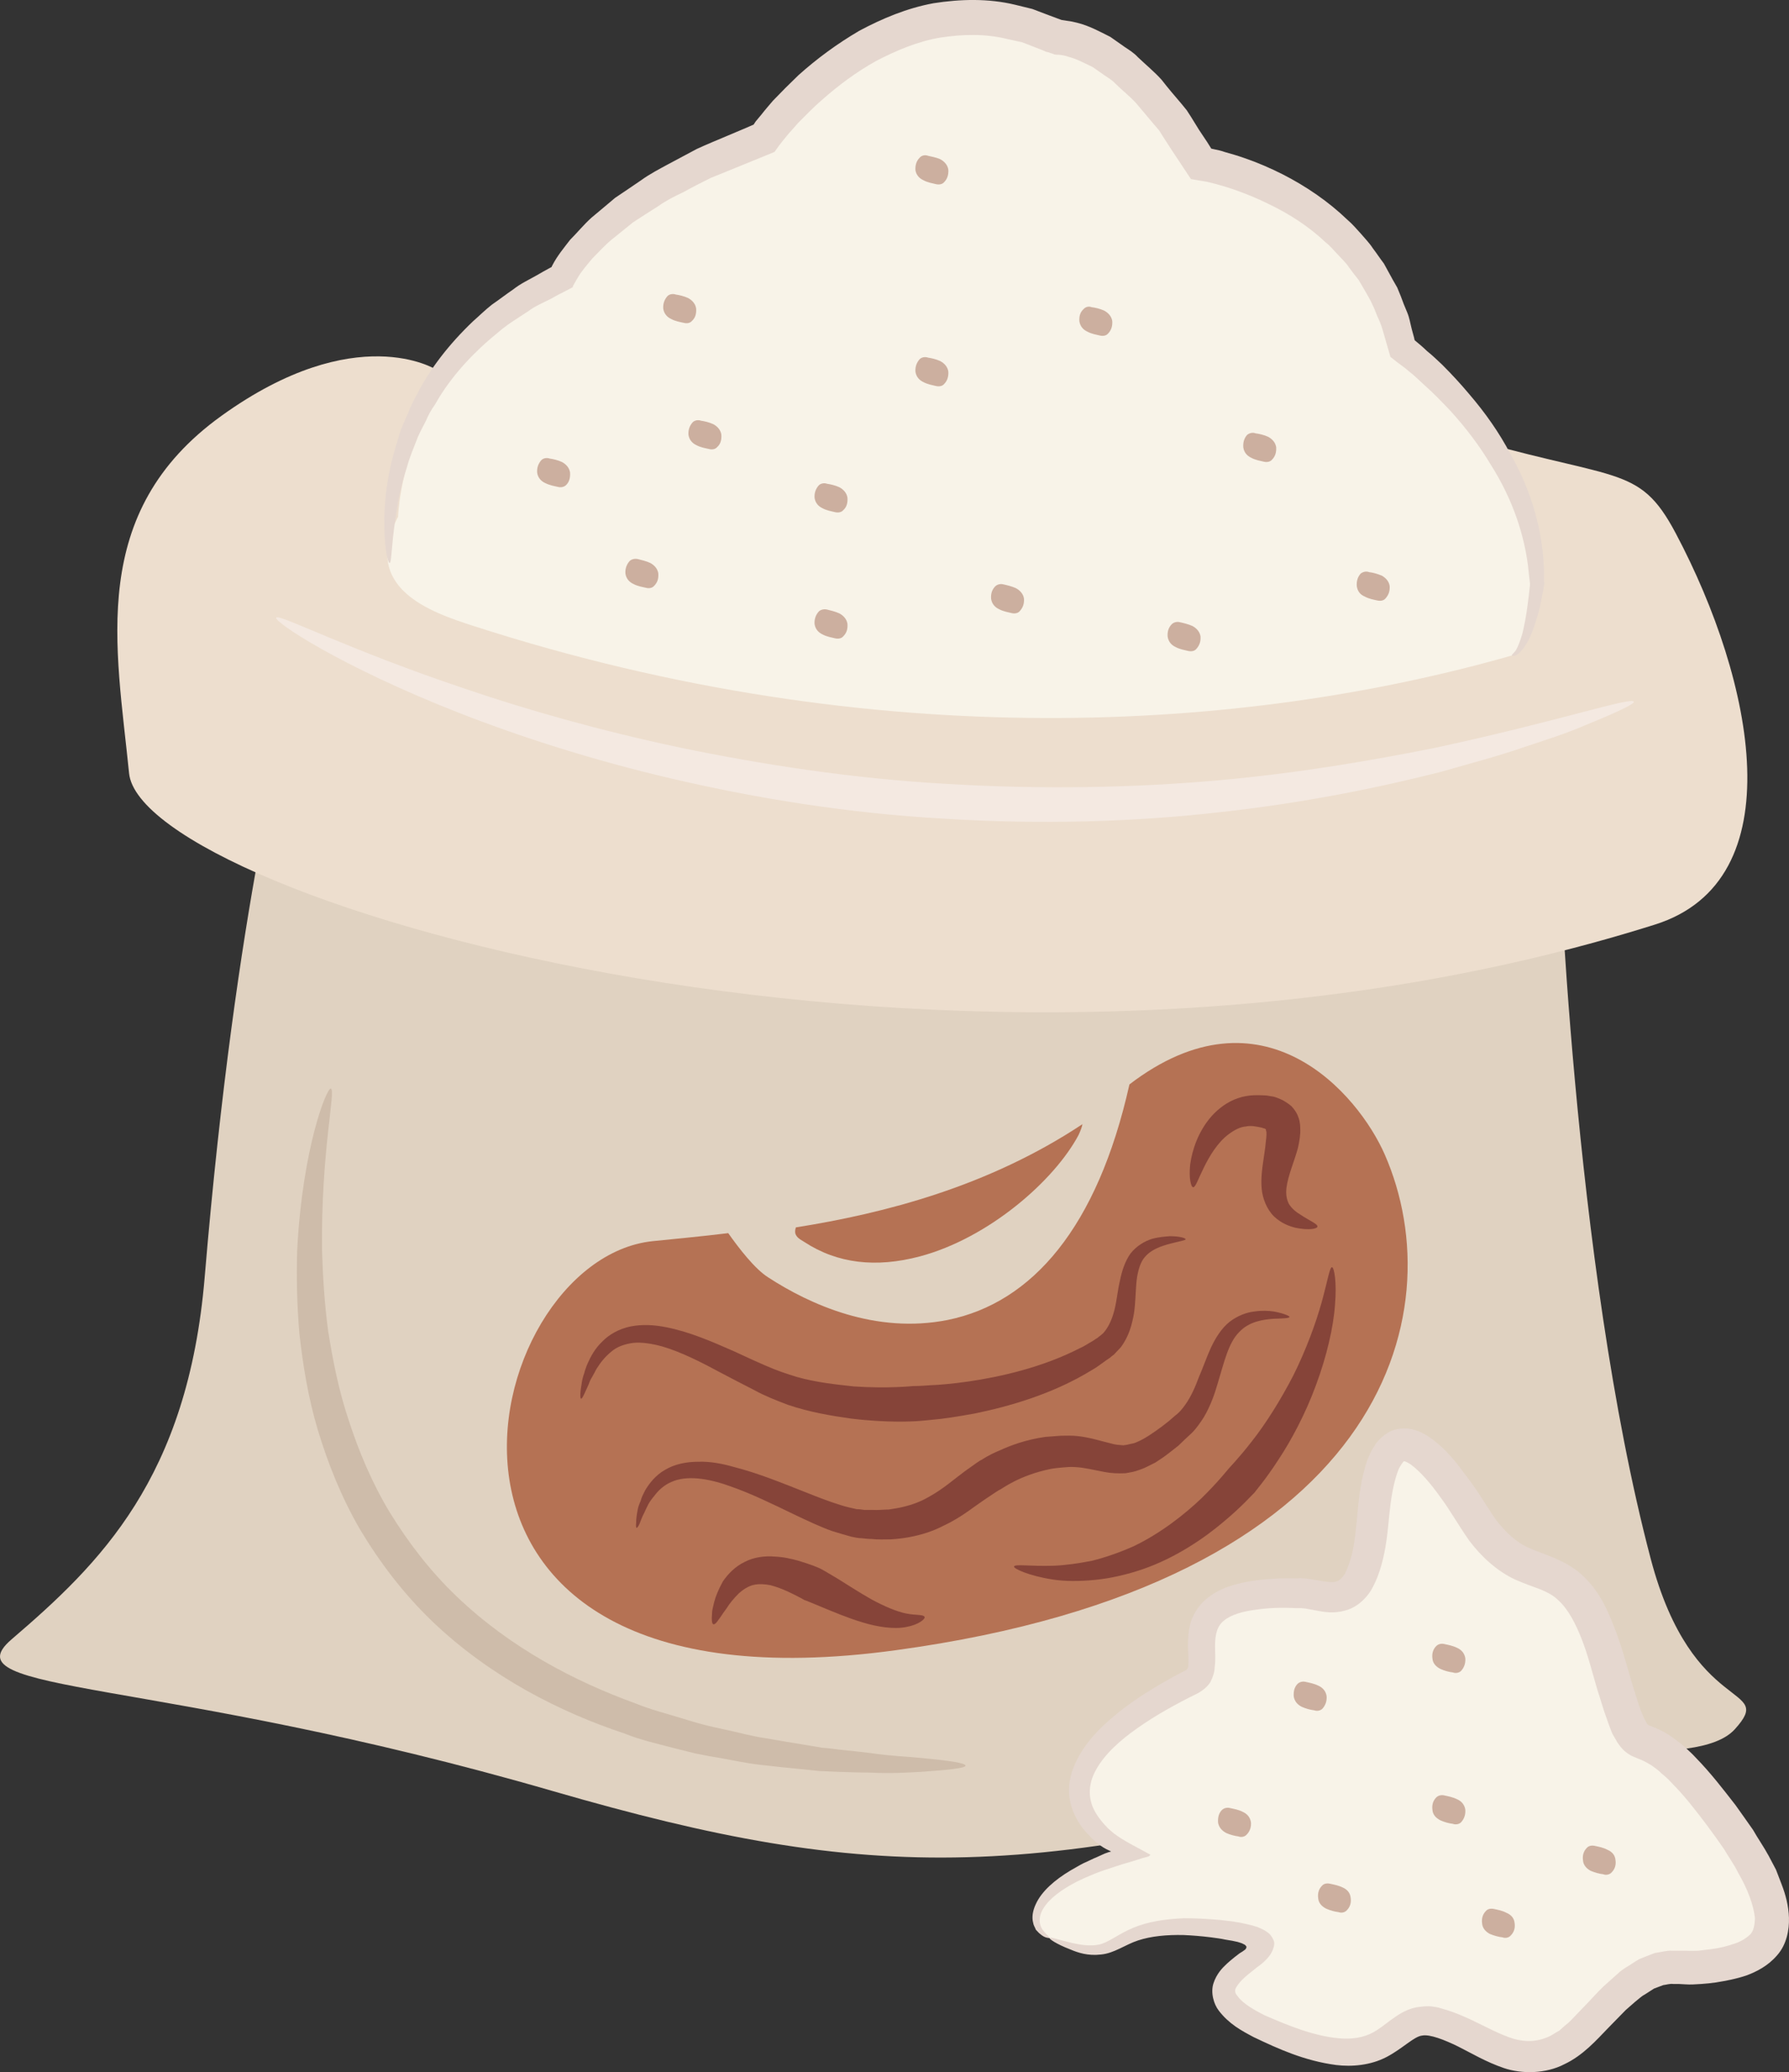 <?xml version="1.0" encoding="UTF-8" standalone="no"?>
<!-- Creator: CorelDRAW Home & Student X7 -->

<svg
   xmlns:dc="http://purl.org/dc/elements/1.1/"
   xmlns:cc="http://creativecommons.org/ns#"
   xmlns:rdf="http://www.w3.org/1999/02/22-rdf-syntax-ns#"
   xmlns:svg="http://www.w3.org/2000/svg"
   xmlns="http://www.w3.org/2000/svg"
   xmlns:sodipodi="http://sodipodi.sourceforge.net/DTD/sodipodi-0.dtd"
   xmlns:inkscape="http://www.inkscape.org/namespaces/inkscape"
   xml:space="preserve"
   width="46.819mm"
   height="54.202mm"
   version="1.1"
   style="clip-rule:evenodd;fill-rule:evenodd;image-rendering:optimizeQuality;shape-rendering:geometricPrecision;text-rendering:geometricPrecision"
   viewBox="0 0 4681.864 5420.167"
   id="svg79"
   sodipodi:docname="3506.svg"
   inkscape:version="0.92.4 (5da689c313, 2019-01-14)"><rect x="0" y="0" width="4681.864" height="5420.167" fill="#333333" stroke="none"/><sodipodi:namedview
   pagecolor="#ffffff"
   bordercolor="#666666"
   borderopacity="1"
   objecttolerance="10"
   gridtolerance="10"
   guidetolerance="10"
   inkscape:pageopacity="0"
   inkscape:pageshadow="2"
   inkscape:window-width="640"
   inkscape:window-height="480"
   id="namedview81"
   showgrid="false"
   inkscape:zoom="0.2102413"
   inkscape:cx="102.6056"
   inkscape:cy="89.788489"
   inkscape:window-x="0"
   inkscape:window-y="0"
   inkscape:window-maximized="0"
   inkscape:current-layer="svg79" />
 <defs
   id="defs4">
  <style
   type="text/css"
   id="style2">
   <![CDATA[
    .fil8 {fill:#864439;fill-rule:nonzero}
    .fil7 {fill:#B57254;fill-rule:nonzero}
    .fil5 {fill:#CCAF9F;fill-rule:nonzero}
    .fil6 {fill:#CEBCAA;fill-rule:nonzero}
    .fil0 {fill:#E0D2C1;fill-rule:nonzero}
    .fil3 {fill:#E5D7CF;fill-rule:nonzero}
    .fil1 {fill:#EDDECE;fill-rule:nonzero}
    .fil4 {fill:#F4E9E1;fill-rule:nonzero}
    .fil2 {fill:#F8F3E8;fill-rule:nonzero}
   ]]>
  </style>
 </defs>
 <g
   id="Vrstva_x0020_1"
   transform="translate(-7785.227,-11805.487)">
  <path
   class="fil0"
   d="m 11863,13971 c 0,0 37,1134 242,1911 110,418 330,326 220,447 -101,110 -504,17 -737,86 -1089,319 -1518,318 -2354,76 -1042,-302 -1586,-253 -1419,-397 231,-198 462,-421 506,-949 83,-990 220,-1465 220,-1465 z"
   id="path7"
   inkscape:connector-curvature="0"
   style="fill:#e0d2c1;fill-rule:nonzero" />
  <path
   class="fil1"
   d="m 8926,12772 c 0,0 -209,-132 -561,121 -352,253 -275,605 -242,935 33,330 2178,968 3993,396 366,-115 260,-636 55,-1023 -99,-187 -154,-132 -594,-264 z"
   id="path9"
   inkscape:connector-curvature="0"
   style="fill:#eddece;fill-rule:nonzero" />
  <path
   class="fil2"
   d="m 8827,13157 c 0,0 11,-418 429,-627 0,0 77,-198 528,-363 0,0 330,-472 770,-264 0,0 176,-10 374,330 0,0 440,66 528,484 0,0 352,253 352,616 0,0 -19,174 -66,187 -693,198 -1661,264 -2717,-77 -112,-36 -297,-99 -198,-286 z"
   id="path11"
   inkscape:connector-curvature="0"
   style="fill:#f8f3e8;fill-rule:nonzero" />
  <path
   class="fil3"
   d="m 11742,13520 c -1,-1 0,-2 2,-4 2,-2 5,-5 8,-9 5,-8 11,-23 17,-43 5,-20 10,-45 14,-76 2,-15 4,-32 6,-50 1,-6 -1,-15 -2,-25 -1,-9 -2,-18 -3,-28 -10,-78 -38,-171 -98,-265 -28,-47 -64,-95 -106,-141 -22,-23 -44,-46 -69,-68 -12,-11 -24,-23 -37,-33 -7,-6 -13,-11 -20,-16 l -11,-8 -19,-15 c -5,-17 -10,-34 -15,-52 -4,-13 -7,-26 -12,-38 -6,-13 -11,-25 -16,-38 -3,-6 -6,-13 -9,-19 l -10,-18 c -7,-12 -14,-24 -21,-36 -9,-11 -18,-23 -26,-34 -8,-12 -19,-22 -29,-33 -10,-10 -19,-22 -31,-31 -43,-41 -95,-75 -152,-102 -28,-14 -58,-26 -89,-37 -15,-5 -31,-10 -46,-14 -8,-2 -16,-4 -24,-6 l -6,-1 -12,-2 -24,-4 c -18,-27 -35,-53 -53,-80 l -20,-31 -10,-16 -12,-14 c -16,-19 -32,-38 -48,-57 -17,-19 -37,-34 -55,-52 -8,-9 -19,-15 -29,-22 l -30,-21 c -21,-10 -43,-22 -64,-27 -5,-2 -10,-3 -15,-4 l -7,-1 c -7,-1 -11,1 -19,-3 l -12,-4 -5,-1 -9,-4 -18,-7 -36,-14 -37,-8 c -59,-15 -120,-13 -178,-4 -59,10 -115,34 -167,61 -52,29 -99,64 -143,103 -22,19 -42,40 -62,60 -9,11 -19,21 -28,32 l -13,16 -7,9 -13,18 c -57,23 -112,46 -167,68 -24,12 -48,24 -71,37 -24,11 -47,23 -68,38 -22,14 -43,27 -64,41 -19,15 -38,31 -57,46 -18,15 -34,33 -50,49 -14,17 -30,35 -39,52 l -2,3 -5,9 -4,7 -1,4 c -2,1 -3,1 -4,2 l -25,13 c -11,5 -20,11 -30,16 -20,10 -41,19 -58,32 -18,12 -36,23 -53,35 -17,12 -32,26 -48,39 -60,52 -109,110 -142,169 -10,14 -18,28 -24,43 -7,14 -15,28 -21,42 -11,28 -22,54 -29,80 -17,51 -25,97 -30,134 -11,74 -10,116 -15,116 -5,1 -15,-40 -14,-118 1,-39 5,-88 18,-142 6,-28 16,-57 25,-88 6,-15 13,-30 20,-46 6,-16 14,-32 23,-48 33,-65 83,-130 146,-190 16,-14 32,-30 50,-44 19,-13 37,-27 56,-40 19,-15 41,-25 62,-37 10,-6 21,-12 32,-18 7,-4 4,-2 6,-3 0,0 0,-1 0,-2 0,0 1,-1 0,1 l 2,-4 c 13,-25 30,-45 46,-66 19,-19 36,-40 56,-58 20,-17 41,-34 62,-52 22,-15 45,-30 68,-46 22,-16 47,-29 71,-42 25,-13 50,-27 75,-40 26,-12 53,-23 79,-34 23,-10 46,-19 68,-29 1,0 1,0 1,0 l 6,-9 15,-18 c 10,-13 20,-24 30,-36 22,-23 44,-45 67,-67 48,-43 101,-82 159,-116 60,-32 124,-59 194,-72 70,-11 144,-13 214,4 l 45,11 42,16 35,13 c -2,0 1,0 1,0 l 13,2 c 9,1 18,3 26,5 32,8 59,23 87,37 l 37,26 c 12,8 25,16 35,27 21,20 43,38 62,59 17,22 35,43 53,64 l 13,16 11,17 21,34 22,33 10,16 h -1 l 9,2 c 10,2 19,4 27,7 18,5 35,10 52,16 35,12 67,26 99,42 63,32 121,72 170,119 13,11 24,24 35,36 11,13 23,25 32,39 10,13 19,27 29,40 8,14 15,28 23,42 l 12,21 c 3,7 6,15 9,22 5,14 11,29 17,43 6,14 8,29 12,44 l 6,22 1,5 v 0 l 1,2 12,10 c 7,6 14,12 20,18 14,11 27,24 40,36 25,25 48,50 69,75 44,51 80,103 108,156 59,103 84,206 88,290 1,11 1,21 1,31 0,5 0,10 0,15 1,4 0,12 -1,16 -3,18 -7,35 -10,51 -8,31 -16,57 -26,78 -9,20 -20,35 -30,43 -4,4 -9,6 -12,6 -3,0 -5,0 -5,-1 z"
   id="path13"
   inkscape:connector-curvature="0"
   style="fill:#e5d7cf;fill-rule:nonzero" />
  <path
   class="fil4"
   d="m 12061,13641 c 2,6 -45,28 -131,63 -43,19 -97,36 -160,57 -63,22 -136,41 -216,64 -162,41 -357,81 -577,105 -220,25 -464,33 -719,17 -255,-14 -496,-54 -711,-104 -215,-50 -405,-112 -561,-173 -311,-122 -484,-238 -478,-249 7,-11 188,84 500,188 156,53 345,107 557,152 213,44 449,81 699,95 250,15 489,10 705,-9 216,-19 409,-53 570,-85 322,-69 517,-135 522,-121 z"
   id="path15"
   inkscape:connector-curvature="0"
   style="fill:#f4e9e1;fill-rule:nonzero" />
  <path
   class="fil2"
   d="m 10532,16875 c -69,-32 -55,-143 209,-220 0,0 -385,-176 165,-451 82,-42 -104,-243 286,-231 68,2 165,77 187,-198 22,-275 121,-231 264,0 143,231 253,33 352,385 99,352 44,55 297,396 253,341 87,380 -55,396 -80,8 -121,-44 -286,143 -165,187 -275,33 -407,0 -132,-33 -99,176 -440,22 -341,-154 209,-220 -121,-264 -330,-44 -231,121 -451,22 z"
   id="path17"
   inkscape:connector-curvature="0"
   style="fill:#f8f3e8;fill-rule:nonzero" />
  <path
   class="fil3"
   d="m 10532,16875 c 1,-4 22,4 60,13 19,4 44,9 69,4 25,-5 51,-28 90,-44 38,-16 84,-23 133,-25 24,0 49,1 75,3 13,1 26,2 40,4 7,1 13,1 21,3 9,1 17,3 26,5 10,2 21,5 30,8 9,4 19,8 25,13 8,5 13,12 17,21 4,9 1,18 -2,26 -6,16 -22,32 -42,46 -20,16 -28,22 -38,32 -9,9 -16,19 -18,25 -1,7 0,11 7,19 13,18 42,35 70,49 60,26 127,54 194,60 33,3 64,-1 91,-16 14,-8 27,-18 44,-31 17,-12 38,-28 68,-34 14,-2 30,-4 42,-2 7,1 14,2 20,4 l 17,5 c 23,7 43,16 63,25 40,19 76,39 111,50 35,10 66,8 97,-7 8,-4 16,-10 24,-14 7,-6 14,-13 22,-19 7,-6 14,-14 21,-21 l 23,-24 c 17,-17 32,-35 50,-52 l 28,-25 c 9,-8 18,-17 30,-24 12,-7 23,-15 35,-22 13,-5 27,-11 41,-16 15,-2 31,-7 45,-6 h 21 17 c 13,1 21,0 31,0 10,-1 22,-3 33,-4 23,-3 43,-8 63,-15 18,-6 32,-16 41,-25 8,-10 10,-23 11,-40 -3,-35 -20,-79 -44,-120 -10,-21 -25,-41 -37,-62 -14,-20 -28,-40 -43,-60 -30,-40 -61,-80 -95,-114 -8,-9 -17,-17 -26,-24 -8,-9 -17,-14 -26,-21 -8,-5 -17,-10 -26,-14 -7,-3 -11,-4 -22,-9 -8,-3 -21,-12 -28,-20 -7,-8 -14,-17 -17,-24 -4,-7 -9,-14 -11,-20 -5,-13 -10,-26 -14,-38 -9,-24 -15,-48 -23,-71 -14,-48 -25,-92 -41,-133 -16,-41 -36,-80 -62,-103 -12,-12 -27,-20 -46,-28 -19,-7 -42,-15 -67,-26 -49,-23 -90,-62 -120,-102 -30,-43 -49,-78 -75,-113 -24,-34 -52,-67 -78,-86 -6,-4 -12,-7 -15,-8 -2,0 -2,0 -3,0 1,-2 -11,12 -16,27 -12,33 -18,74 -22,113 -4,42 -8,86 -20,129 -6,22 -14,44 -27,67 -13,22 -37,46 -68,54 -30,9 -57,4 -77,0 l -27,-5 c -4,-1 -7,0 -10,-1 -4,0 -9,0 -14,0 -37,-2 -73,-1 -106,4 -33,4 -65,13 -83,28 -18,14 -24,35 -24,68 0,16 2,33 -1,55 0,5 -1,12 -3,18 -2,7 -5,14 -8,20 -8,13 -20,22 -32,29 -59,29 -111,58 -158,91 -46,32 -87,69 -109,109 -23,40 -22,82 1,117 5,8 11,16 18,24 3,4 7,7 10,11 4,4 11,10 17,15 26,20 64,38 96,56 -1,1 -2,2 -3,3 -1,1 -1,1 -4,2 l -18,5 c -11,4 -22,7 -32,10 -22,6 -41,13 -60,19 -21,7 -30,11 -42,16 -12,5 -23,10 -33,15 -41,21 -73,45 -88,70 -16,25 -10,48 0,59 9,12 17,16 16,19 0,0 -3,0 -7,-1 -5,-1 -11,-4 -18,-10 -3,-2 -7,-7 -11,-11 -2,-6 -6,-11 -7,-18 -4,-15 -1,-32 7,-49 15,-33 49,-63 91,-88 11,-6 22,-13 34,-19 12,-5 27,-13 33,-15 7,-3 15,-7 22,-10 l 11,-4 5,-1 c 2,-1 -3,-2 -4,-3 -11,-5 -21,-11 -29,-18 -3,-2 -5,-3 -9,-7 -4,-4 -9,-8 -13,-13 -9,-9 -18,-19 -25,-30 -15,-22 -27,-50 -29,-81 -2,-31 7,-62 21,-89 28,-55 73,-96 122,-134 49,-37 105,-70 163,-100 2,-1 3,-3 4,-4 1,-2 1,-2 1,-3 1,-2 1,-4 1,-7 1,-12 0,-29 -1,-48 0,-18 1,-40 7,-62 7,-23 22,-46 40,-61 38,-32 80,-41 119,-48 40,-6 80,-8 120,-7 5,0 9,-1 15,0 6,0 13,1 19,2 l 30,5 c 18,3 32,4 39,1 8,-3 14,-8 22,-20 6,-13 12,-28 17,-46 9,-35 12,-74 16,-115 4,-43 9,-87 25,-135 5,-12 10,-25 19,-38 3,-6 9,-13 15,-19 7,-7 15,-13 24,-18 18,-10 42,-11 60,-7 19,5 32,12 44,20 46,32 73,69 101,107 28,36 53,80 75,111 25,32 52,58 87,73 18,8 39,15 63,25 24,10 51,24 73,44 45,40 67,90 85,136 19,48 32,96 45,141 7,22 14,46 21,67 7,21 18,44 22,48 2,1 -1,0 3,2 1,1 9,4 15,6 15,6 29,14 43,23 12,9 25,18 35,27 11,10 22,20 31,30 39,40 71,82 103,123 16,22 31,44 46,65 13,23 28,44 41,68 l 19,36 c 5,13 10,26 15,39 10,26 18,55 19,87 1,31 -6,70 -31,98 -24,28 -54,43 -81,53 -27,9 -54,14 -79,18 -13,2 -25,3 -38,4 -14,1 -30,2 -42,1 l -18,-1 h -14 c -10,-1 -17,2 -26,3 l -24,9 c -8,5 -17,11 -25,16 -8,4 -16,12 -25,19 l -24,21 c -15,15 -30,31 -46,47 -31,32 -66,72 -115,95 -48,25 -111,26 -158,10 -47,-16 -85,-39 -121,-57 -35,-17 -73,-32 -93,-28 -21,2 -51,34 -93,56 -42,22 -91,26 -132,21 -83,-11 -151,-42 -216,-73 -32,-17 -64,-34 -91,-69 -7,-9 -12,-20 -15,-33 -3,-13 -3,-27 1,-39 8,-24 22,-39 35,-51 13,-12 29,-24 33,-27 5,-3 10,-6 15,-10 2,-2 4,-6 3,-8 -2,-3 -4,-5 -7,-6 -5,-3 -10,-4 -16,-6 l -14,-3 -18,-3 c -13,-3 -25,-4 -38,-6 -24,-3 -48,-5 -71,-6 -45,-1 -85,3 -119,14 -34,11 -63,34 -98,37 -34,4 -60,-5 -79,-13 -39,-15 -56,-28 -55,-30 z"
   id="path19"
   inkscape:connector-curvature="0"
   style="fill:#e5d7cf;fill-rule:nonzero" />
  <path
   class="fil5"
   d="m 9256,13014 c 11,6 19,15 21,27 1,14 -2,25 -10,33 -6,6 -15,7 -22,5 -9,-2 -21,-4 -33,-10 -11,-5 -19,-14 -21,-27 -1,-13 3,-24 11,-33 5,-5 14,-7 22,-4 8,1 21,4 32,9 z"
   id="path21"
   inkscape:connector-curvature="0"
   style="fill:#ccaf9f;fill-rule:nonzero" />
  <path
   class="fil5"
   d="m 9487,13278 c 11,6 19,15 21,27 1,14 -2,24 -11,33 -5,6 -14,7 -21,5 -9,-2 -22,-4 -33,-10 -11,-5 -19,-14 -21,-27 -1,-13 3,-24 11,-33 5,-5 14,-7 22,-5 8,2 21,5 32,10 z"
   id="path23"
   inkscape:connector-curvature="0"
   style="fill:#ccaf9f;fill-rule:nonzero" />
  <path
   class="fil5"
   d="m 9652,12915 c 11,6 19,15 21,27 1,14 -2,25 -11,33 -5,6 -14,7 -21,5 -9,-2 -22,-4 -33,-10 -11,-5 -19,-14 -21,-27 -1,-13 3,-24 11,-33 5,-5 14,-7 22,-4 8,1 21,4 32,9 z"
   id="path25"
   inkscape:connector-curvature="0"
   style="fill:#ccaf9f;fill-rule:nonzero" />
  <path
   class="fil5"
   d="m 9586,12585 c 11,6 19,15 21,27 1,14 -2,25 -11,33 -5,6 -14,7 -21,5 -9,-2 -22,-4 -33,-10 -11,-5 -19,-14 -21,-27 -1,-13 3,-24 11,-33 5,-5 14,-7 22,-4 8,1 21,4 32,9 z"
   id="path27"
   inkscape:connector-curvature="0"
   style="fill:#ccaf9f;fill-rule:nonzero" />
  <path
   class="fil5"
   d="m 9982,13080 c 11,6 19,15 21,27 1,14 -2,25 -11,33 -5,6 -14,7 -22,5 -8,-2 -21,-4 -32,-10 -11,-5 -19,-14 -21,-27 -1,-13 3,-24 11,-33 5,-5 14,-7 22,-4 8,1 21,4 32,9 z"
   id="path29"
   inkscape:connector-curvature="0"
   style="fill:#ccaf9f;fill-rule:nonzero" />
  <path
   class="fil5"
   d="m 9982,13410 c 11,6 19,15 21,27 1,14 -2,24 -11,33 -5,6 -14,7 -22,5 -8,-2 -21,-4 -32,-10 -11,-5 -19,-14 -21,-27 -1,-13 3,-24 11,-33 5,-5 14,-7 22,-5 8,2 21,5 32,10 z"
   id="path31"
   inkscape:connector-curvature="0"
   style="fill:#ccaf9f;fill-rule:nonzero" />
  <path
   class="fil5"
   d="m 10444,13344 c 11,6 19,15 21,27 1,14 -3,24 -11,33 -5,6 -14,7 -22,5 -8,-2 -21,-4 -32,-10 -11,-5 -19,-14 -21,-27 -1,-13 2,-24 11,-33 5,-5 14,-7 21,-5 9,2 22,5 33,10 z"
   id="path33"
   inkscape:connector-curvature="0"
   style="fill:#ccaf9f;fill-rule:nonzero" />
  <path
   class="fil5"
   d="m 10246,12750 c 11,6 19,15 21,27 1,14 -3,25 -11,33 -5,6 -14,7 -22,5 -8,-2 -21,-4 -32,-10 -11,-5 -19,-14 -21,-27 -1,-13 3,-24 11,-33 5,-5 14,-7 22,-4 8,1 21,4 32,9 z"
   id="path35"
   inkscape:connector-curvature="0"
   style="fill:#ccaf9f;fill-rule:nonzero" />
  <path
   class="fil5"
   d="m 10246,12222 c 11,6 19,15 21,27 1,14 -3,25 -11,33 -5,6 -14,7 -22,5 -8,-2 -21,-4 -32,-10 -11,-5 -19,-14 -21,-26 -1,-14 3,-25 11,-33 5,-6 14,-8 22,-5 8,2 21,4 32,9 z"
   id="path37"
   inkscape:connector-curvature="0"
   style="fill:#ccaf9f;fill-rule:nonzero" />
  <path
   class="fil5"
   d="m 10675,12618 c 11,6 19,15 21,27 1,14 -3,25 -11,33 -5,6 -14,7 -22,5 -8,-2 -21,-4 -32,-10 -11,-5 -19,-14 -21,-27 -1,-13 2,-24 11,-32 5,-6 14,-8 21,-5 9,1 22,4 33,9 z"
   id="path39"
   inkscape:connector-curvature="0"
   style="fill:#ccaf9f;fill-rule:nonzero" />
  <path
   class="fil5"
   d="m 11104,12948 c 11,6 19,15 21,27 1,14 -3,25 -11,33 -5,6 -14,7 -22,5 -8,-2 -21,-4 -32,-10 -11,-5 -19,-14 -21,-27 -1,-13 2,-24 10,-33 6,-5 15,-7 22,-4 9,1 22,4 33,9 z"
   id="path41"
   inkscape:connector-curvature="0"
   style="fill:#ccaf9f;fill-rule:nonzero" />
  <path
   class="fil5"
   d="m 10906,13443 c 11,6 19,15 21,27 1,14 -3,24 -11,33 -5,6 -14,7 -22,5 -8,-2 -21,-4 -32,-10 -11,-5 -19,-14 -21,-27 -1,-13 2,-24 11,-33 5,-5 14,-7 21,-5 9,2 22,5 33,10 z"
   id="path43"
   inkscape:connector-curvature="0"
   style="fill:#ccaf9f;fill-rule:nonzero" />
  <path
   class="fil5"
   d="m 11401,13311 c 11,6 19,15 21,27 1,14 -3,24 -11,33 -5,6 -14,7 -22,5 -9,-2 -21,-4 -32,-10 -12,-5 -19,-14 -21,-27 -1,-13 2,-24 10,-33 6,-5 15,-7 22,-4 9,1 21,4 33,9 z"
   id="path45"
   inkscape:connector-curvature="0"
   style="fill:#ccaf9f;fill-rule:nonzero" />
  <path
   class="fil5"
   d="m 11236,16215 c 11,5 19,14 21,27 1,13 -3,24 -11,33 -5,5 -14,7 -22,4 -9,-1 -21,-4 -32,-9 -12,-6 -19,-15 -21,-27 -1,-14 2,-25 10,-33 6,-6 15,-7 22,-5 9,2 21,4 33,10 z"
   id="path47"
   inkscape:connector-curvature="0"
   style="fill:#ccaf9f;fill-rule:nonzero" />
  <path
   class="fil5"
   d="m 11728,16809 c 12,5 20,14 21,27 2,13 -2,24 -10,32 -5,6 -14,8 -22,5 -9,-1 -21,-4 -33,-9 -11,-6 -19,-15 -20,-27 -2,-14 2,-25 10,-33 5,-6 14,-7 22,-5 9,2 21,4 32,10 z"
   id="path49"
   inkscape:connector-curvature="0"
   style="fill:#ccaf9f;fill-rule:nonzero" />
  <path
   class="fil5"
   d="m 11599,16116 c 11,5 19,14 21,27 1,13 -3,24 -11,33 -5,5 -14,7 -22,4 -9,-1 -21,-4 -32,-9 -12,-6 -20,-15 -21,-27 -2,-14 2,-25 10,-33 6,-6 15,-7 22,-5 9,2 21,4 33,10 z"
   id="path51"
   inkscape:connector-curvature="0"
   style="fill:#ccaf9f;fill-rule:nonzero" />
  <path
   class="fil5"
   d="m 11038,16545 c 11,5 19,14 21,27 1,13 -3,24 -11,32 -5,6 -14,8 -22,5 -8,-1 -21,-4 -32,-9 -11,-6 -19,-15 -21,-27 -1,-14 2,-25 10,-33 6,-6 15,-7 22,-5 9,2 22,4 33,10 z"
   id="path53"
   inkscape:connector-curvature="0"
   style="fill:#ccaf9f;fill-rule:nonzero" />
  <path
   class="fil5"
   d="m 11300,16743 c 11,5 19,14 20,27 2,13 -2,24 -10,32 -5,6 -14,8 -22,5 -9,-1 -21,-4 -32,-9 -12,-6 -20,-15 -21,-27 -2,-14 2,-25 10,-33 5,-6 14,-7 22,-5 9,2 21,4 33,10 z"
   id="path55"
   inkscape:connector-curvature="0"
   style="fill:#ccaf9f;fill-rule:nonzero" />
  <path
   class="fil5"
   d="m 11599,16512 c 11,5 19,14 21,27 1,13 -3,24 -11,33 -5,5 -14,7 -22,4 -9,-1 -21,-4 -32,-9 -12,-6 -20,-15 -21,-27 -2,-14 2,-25 10,-33 6,-6 15,-7 22,-5 9,2 21,4 33,10 z"
   id="path57"
   inkscape:connector-curvature="0"
   style="fill:#ccaf9f;fill-rule:nonzero" />
  <path
   class="fil5"
   d="m 11992,16644 c 12,5 20,14 21,27 2,13 -2,24 -10,32 -5,6 -15,8 -22,5 -9,-1 -21,-4 -33,-9 -11,-6 -19,-15 -20,-27 -2,-14 2,-25 10,-33 5,-6 14,-7 22,-5 9,2 21,4 32,10 z"
   id="path59"
   inkscape:connector-curvature="0"
   style="fill:#ccaf9f;fill-rule:nonzero" />
  <path
   class="fil6"
   d="m 10312,16424 c 0,6 -41,11 -115,16 -37,2 -83,5 -136,2 -26,0 -54,-1 -84,-2 -15,-1 -31,-1 -47,-2 -16,-2 -32,-3 -48,-5 -34,-3 -69,-7 -105,-11 -36,-4 -74,-12 -112,-19 -20,-3 -40,-7 -60,-11 -20,-5 -40,-10 -60,-15 -41,-11 -83,-20 -125,-37 -169,-56 -351,-148 -503,-293 -76,-73 -138,-155 -189,-240 -50,-86 -85,-175 -111,-261 -26,-87 -39,-171 -48,-250 -7,-79 -8,-153 -6,-221 14,-269 78,-426 88,-422 14,3 -26,163 -23,423 2,65 6,136 16,211 12,75 27,154 54,234 26,80 60,162 107,240 48,78 105,153 175,220 140,134 308,222 468,280 39,16 79,26 118,38 20,6 39,12 58,17 19,5 38,9 56,13 38,8 73,18 108,23 35,6 69,12 101,17 16,3 32,5 47,8 16,1 31,3 46,5 29,3 57,6 82,9 52,8 97,9 134,13 73,7 114,13 114,20 z"
   id="path61"
   inkscape:connector-curvature="0"
   style="fill:#cebcaa;fill-rule:nonzero" />
  <g
   id="_629622976">
   <path
   class="fil7"
   d="m 9871,15040 c 6,7 13,10 19,14 87,57 188,68 302,38 181,-48 353,-199 416,-318 5,-11 9,-21 10,-28 -246,163 -517,233 -750,270 -4,13 -1,19 3,24 z"
   id="path63"
   inkscape:connector-curvature="0"
   style="fill:#b57254;fill-rule:nonzero" />
   <path
   class="fil7"
   d="m 11409,14825 c -70,-159 -319,-450 -668,-183 -84,375 -255,571 -475,616 -190,38 -362,-41 -470,-111 -35,-22 -76,-75 -105,-116 -73,9 -140,15 -198,21 -465,49 -746,1259 636,1070 1280,-174 1463,-880 1280,-1297 z"
   id="path65"
   inkscape:connector-curvature="0"
   style="fill:#b57254;fill-rule:nonzero" />
   <path
   class="fil8"
   d="m 10888,15047 c 0,3 -15,5 -38,11 -23,6 -59,16 -76,46 -8,15 -13,35 -15,59 -2,23 -2,49 -6,77 -5,29 -13,61 -35,90 -6,6 -12,13 -18,19 -4,3 -7,5 -10,8 l -9,6 c -13,9 -25,19 -38,26 -104,64 -220,96 -308,114 -45,8 -82,14 -109,16 -27,3 -44,4 -45,4 -4,0 -71,5 -169,-7 -49,-7 -106,-16 -165,-36 -29,-11 -60,-23 -87,-38 -28,-14 -56,-29 -83,-43 -54,-29 -108,-57 -160,-72 -26,-7 -52,-11 -74,-9 -23,3 -43,10 -58,23 -16,13 -28,28 -38,44 -2,3 -4,7 -6,11 -2,4 -4,7 -6,11 -4,6 -7,13 -9,19 -11,24 -17,39 -20,38 -3,0 -3,-16 2,-43 1,-7 3,-15 6,-23 1,-4 2,-8 4,-13 1,-4 3,-8 5,-13 8,-18 19,-39 38,-57 18,-19 45,-34 75,-40 30,-6 62,-4 92,2 62,12 121,38 178,63 28,13 56,26 84,38 27,12 54,21 80,29 53,15 105,20 150,25 91,6 153,-1 156,-1 2,0 17,0 42,-2 25,-1 61,-4 102,-10 83,-12 194,-37 291,-87 12,-5 23,-13 34,-19 l 9,-6 c 2,-1 5,-3 7,-5 4,-3 8,-6 12,-10 14,-16 23,-37 29,-61 6,-24 8,-50 14,-75 5,-25 13,-51 28,-72 16,-20 37,-32 56,-38 18,-5 34,-6 47,-7 26,0 41,5 41,8 z"
   id="path67"
   inkscape:connector-curvature="0"
   style="fill:#864439;fill-rule:nonzero" />
   <path
   class="fil8"
   d="m 11160,15250 c -1,4 -16,4 -42,5 -25,2 -63,6 -90,35 -28,28 -39,78 -56,134 -8,28 -19,59 -36,88 -9,14 -19,29 -32,42 -12,11 -24,22 -35,33 -13,10 -25,20 -39,30 l -21,14 -24,12 c -8,4 -17,7 -26,10 -9,3 -18,4 -28,6 -19,1 -39,0 -54,-3 -32,-6 -55,-12 -78,-13 -11,-1 -22,0 -33,1 -11,1 -22,2 -32,4 -83,17 -128,53 -132,54 -1,0 -15,9 -40,26 -12,8 -27,19 -44,31 -17,12 -39,26 -65,38 -25,13 -55,23 -87,29 -16,3 -33,5 -49,6 -17,0 -34,1 -51,-1 -8,0 -17,-1 -26,-2 -8,0 -18,-2 -27,-4 -18,-5 -35,-10 -51,-15 -33,-12 -64,-27 -94,-41 -60,-29 -119,-58 -175,-77 -56,-20 -112,-28 -151,-10 -19,8 -34,22 -45,37 -6,7 -11,14 -15,21 -4,8 -7,14 -10,21 -7,13 -10,23 -13,30 -3,7 -6,11 -8,11 -1,-1 -2,-5 -1,-13 0,-8 1,-19 4,-34 1,-7 4,-15 8,-24 2,-9 7,-18 12,-28 11,-18 27,-39 52,-53 25,-15 56,-21 87,-21 31,-1 63,5 94,14 63,16 126,42 187,66 30,12 61,24 90,33 15,5 30,8 43,11 7,0 13,1 20,2 8,0 15,0 22,0 14,1 28,-1 42,-1 13,-2 26,-4 38,-7 25,-6 46,-14 65,-25 39,-21 70,-49 96,-68 25,-18 42,-30 44,-30 2,-1 17,-12 46,-24 28,-13 70,-29 121,-36 13,-1 26,-2 40,-3 15,0 29,-1 45,1 30,3 61,13 86,19 13,4 23,4 33,5 5,-1 10,-1 16,-3 5,-1 11,-2 16,-4 23,-9 47,-26 70,-43 12,-9 23,-18 34,-28 10,-7 18,-17 26,-28 15,-21 26,-46 36,-73 11,-25 20,-52 32,-78 12,-25 27,-49 48,-66 21,-16 45,-25 65,-27 20,-3 37,-2 51,0 27,5 41,12 41,14 z"
   id="path69"
   inkscape:connector-curvature="0"
   style="fill:#864439;fill-rule:nonzero" />
   <path
   class="fil8"
   d="m 11271,15120 c 6,1 13,40 8,98 -4,59 -22,136 -50,211 -27,74 -65,145 -99,196 -33,51 -61,83 -62,85 -2,1 -32,36 -83,78 -51,43 -125,93 -209,122 -41,14 -84,24 -125,28 -41,4 -79,4 -111,-1 -64,-10 -103,-29 -101,-34 2,-7 43,0 103,-2 30,-1 65,-6 101,-13 36,-9 73,-22 109,-38 71,-34 134,-84 177,-125 43,-42 68,-74 70,-76 1,-2 28,-29 62,-73 35,-44 75,-107 109,-173 33,-66 59,-137 74,-191 15,-54 21,-92 27,-92 z"
   id="path71"
   inkscape:connector-curvature="0"
   style="fill:#864439;fill-rule:nonzero" />
   <path
   class="fil8"
   d="m 11233,15014 c -1,6 -23,10 -57,3 -17,-4 -38,-12 -57,-30 -19,-19 -30,-48 -32,-73 -2,-26 1,-50 4,-70 3,-21 6,-39 7,-53 2,-14 2,-24 1,-27 -1,-4 -2,-3 -2,-3 1,0 0,0 1,0 0,-1 1,-1 0,-2 -1,0 -2,-1 -4,-2 -2,0 -4,-1 -7,-2 -15,-3 -28,-6 -41,-3 -15,1 -30,9 -45,20 -30,22 -52,60 -66,89 -14,28 -21,50 -27,50 -6,0 -12,-24 -8,-60 5,-36 20,-85 56,-126 18,-20 42,-38 69,-47 28,-10 56,-8 75,-7 7,1 12,2 18,3 5,1 12,4 17,6 12,5 23,13 30,19 14,15 18,28 18,29 1,1 5,13 5,29 1,15 -2,33 -6,51 -9,34 -26,72 -30,104 -2,16 0,30 6,42 7,12 19,22 31,29 24,16 45,24 44,31 z"
   id="path73"
   inkscape:connector-curvature="0"
   style="fill:#864439;fill-rule:nonzero" />
   <path
   class="fil8"
   d="m 10205,16035 c 2,5 -15,20 -47,26 -33,7 -77,0 -116,-12 -40,-12 -77,-28 -104,-39 -27,-11 -45,-19 -47,-19 0,0 -19,-11 -45,-23 -13,-6 -29,-12 -44,-16 -15,-3 -30,-4 -44,-1 -14,3 -28,12 -40,23 -12,12 -23,25 -31,38 -4,6 -9,12 -12,17 -3,5 -7,10 -10,14 -5,8 -10,12 -13,11 -3,-1 -4,-7 -4,-17 0,-5 1,-11 1,-17 1,-7 3,-14 5,-23 4,-16 12,-35 23,-55 13,-19 32,-39 57,-51 25,-13 54,-16 78,-14 24,1 45,6 63,11 34,10 54,19 56,20 1,0 20,11 45,26 26,16 58,37 90,55 33,18 66,32 91,37 26,5 45,2 48,9 z"
   id="path75"
   inkscape:connector-curvature="0"
   style="fill:#864439;fill-rule:nonzero" />
  </g>
 </g>
</svg>